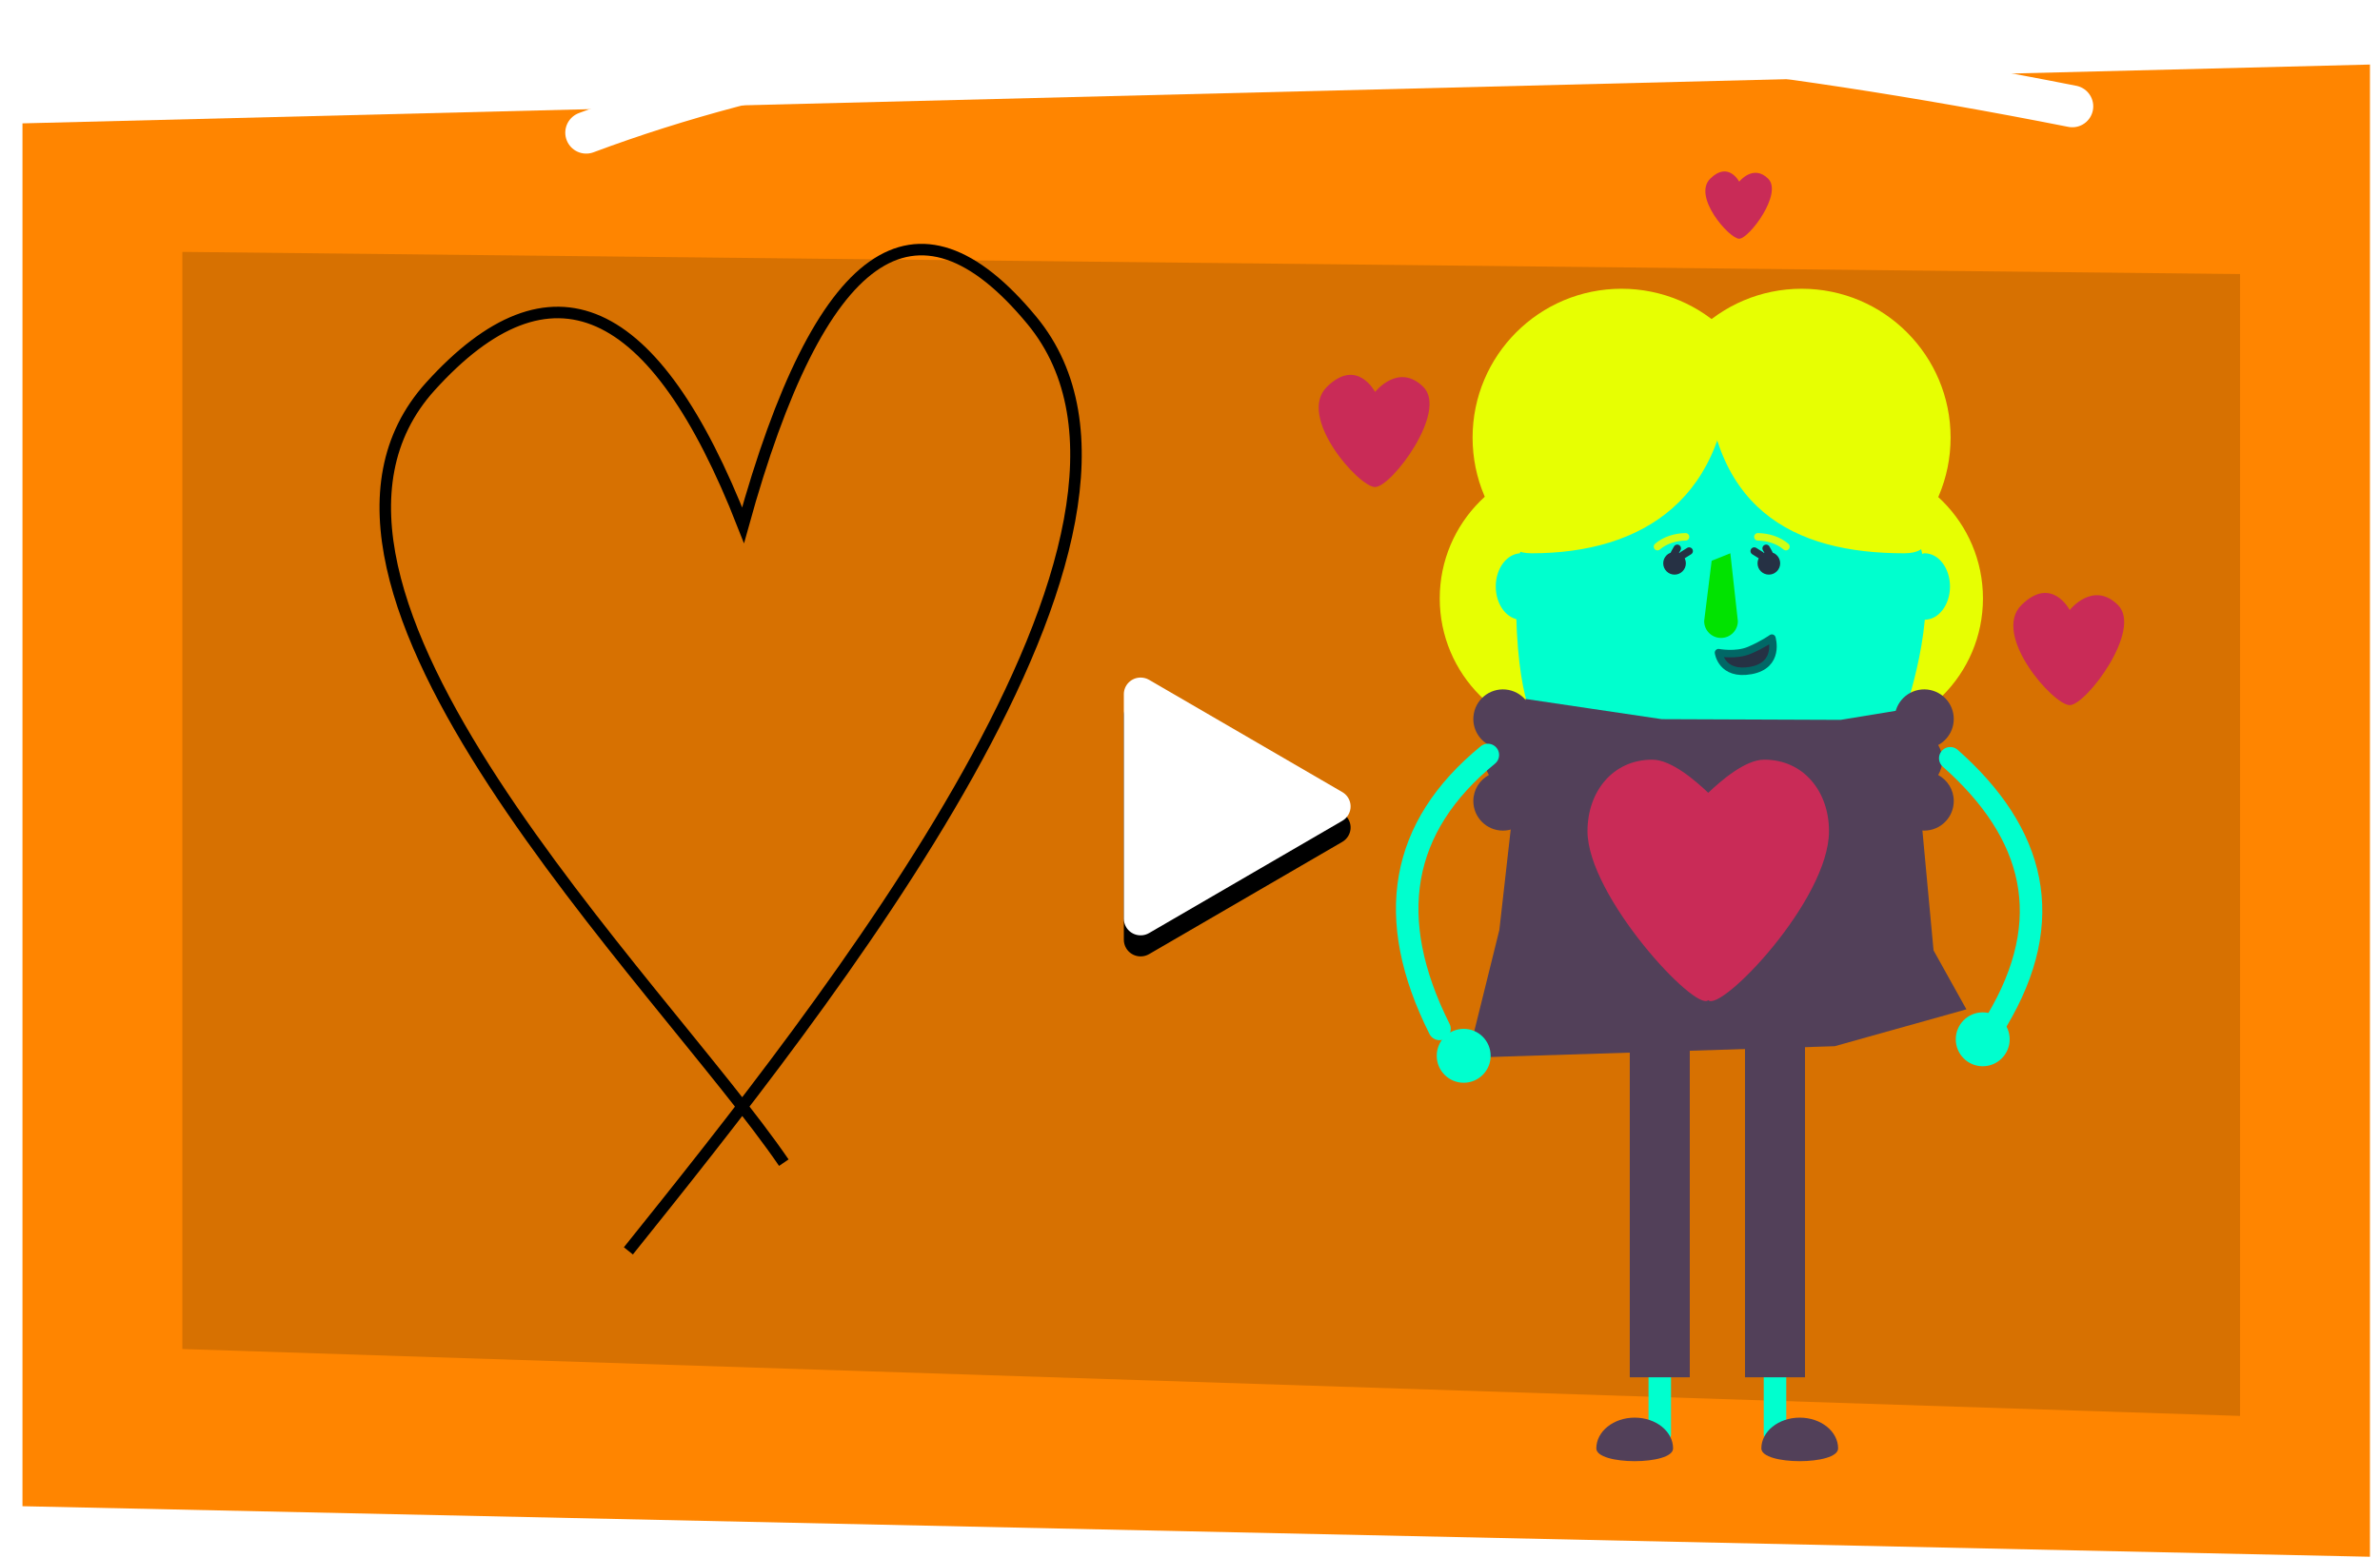 <svg xmlns="http://www.w3.org/2000/svg" xmlns:xlink="http://www.w3.org/1999/xlink" width="226" height="148" viewBox="0 0 226 148">
  <defs>
    <path id="orange-frameplay-b" d="M2.593,0.217 L20.938,10.878 C21.697,11.319 21.952,12.288 21.507,13.042 C21.369,13.276 21.173,13.47 20.938,13.607 L2.593,24.268 C1.834,24.71 0.857,24.457 0.412,23.703 C0.269,23.46 0.193,23.184 0.193,22.903 L0.193,1.582 C0.193,0.708 0.907,0 1.788,0 C2.071,0 2.349,0.075 2.593,0.217 Z"/>
    <filter id="orange-frameplay-a" width="165%" height="157.2%" x="-32.5%" y="-20.4%" filterUnits="objectBoundingBox">
      <feOffset dy="2" in="SourceAlpha" result="shadowOffsetOuter1"/>
      <feGaussianBlur in="shadowOffsetOuter1" result="shadowBlurOuter1" stdDeviation="2"/>
      <feColorMatrix in="shadowBlurOuter1" values="0 0 0 0 0   0 0 0 0 0   0 0 0 0 0  0 0 0 0.1 0"/>
    </filter>
  </defs>
  <g fill="none" fill-rule="evenodd" transform="translate(-5)">
    <polygon fill="#FF8500" points="3.975 12.051 226.874 5.963 233.748 137.132 11.393 153.592" transform="scale(-1 1) rotate(3 0 -4459.361)"/>
    <polygon fill="#D77101" points="19.89 31.214 25.566 139.52 220.358 122.948 214.904 18.882" transform="scale(-1 1) rotate(3 0 -4508.148)"/>
    <path stroke="#000" stroke-width="1.093" d="M79.43,110.433 C67.783,93.402 28.734,55.653 45.864,36.708 C57.283,24.078 67.182,28.471 75.56,49.888 C82.826,23.591 91.967,17.105 102.982,30.43 C119.504,50.419 83.102,95.81 64.669,118.813"/>
    <g transform="translate(111.524 64.357)">
      <use fill="#000" filter="url(#orange-frameplay-a)" xlink:href="#orange-frameplay-b"/>
      <use fill="#FFF" xlink:href="#orange-frameplay-b"/>
    </g>
    <g transform="translate(129 16)">
      <path fill="#E7FF02" d="M38.799,40.841 C38.799,48.043 32.96,53.883 25.757,53.883 C18.554,53.883 12.715,48.043 12.715,40.841 C12.715,33.638 18.554,27.798 25.757,27.798 C32.96,27.798 38.799,33.638 38.799,40.841"/>
      <path fill="#E7FF02" d="M64.298,40.841 C64.298,48.043 58.458,53.883 51.255,53.883 C44.053,53.883 38.213,48.043 38.213,40.841 C38.213,33.638 44.053,27.798 51.255,27.798 C58.458,27.798 64.298,33.638 64.298,40.841"/>
      <path fill="#E7FF02" d="M44.116,25.568 C44.116,33.378 37.785,39.709 29.975,39.709 C22.165,39.709 15.834,33.378 15.834,25.568 C15.834,17.758 22.165,11.426 29.975,11.426 C37.785,11.426 44.116,17.758 44.116,25.568"/>
      <path fill="#E7FF02" d="M61.225,25.568 C61.225,33.378 54.894,39.709 47.084,39.709 C39.273,39.709 32.942,33.378 32.942,25.568 C32.942,17.758 39.273,11.426 47.084,11.426 C54.894,11.426 61.225,17.758 61.225,25.568"/>
      <path fill="#00FFCE" d="M58.899,40.417 C58.899,47.02 56.049,53.883 56.049,53.883 L22.085,53.104 C22.085,53.104 19.948,51.173 19.948,40.417 C19.948,29.661 28.667,20.942 39.423,20.942 C50.179,20.942 58.899,29.661 58.899,40.417"/>
      <g transform="translate(.612 .16)" style="mix-blend-mode:multiply">
        <path fill="#E7FF02" d="M39.712,17.51 C39.712,31.309 31.258,36.393 20.829,36.393 C10.399,36.393 39.712,7.081 39.712,17.51"/>
        <path fill="#E7FF02" d="M56.216,36.393 C45.787,36.393 37.332,32.297 37.332,17.51 C37.332,7.081 66.645,36.393 56.216,36.393"/>
        <path fill="#C92B57" d="M10.542 20.588C12.909 22.924 7.528 30.101 5.963 30.101 4.398 30.101-1.481 23.414 1.384 20.588 4.25 17.761 5.963 21.067 5.963 21.067 5.963 21.067 8.174 18.252 10.542 20.588M43.285.808C44.706 2.21 41.477 6.516 40.538 6.516 39.599 6.516 36.072 2.504 37.791.808 39.51-.888 40.538 1.096 40.538 1.096 40.538 1.096 41.864-.593 43.285.808M76.502 41.302C78.871 43.638 73.489 50.815 71.924 50.815 70.359 50.815 64.48 44.128 67.345 41.302 70.211 38.475 71.924 41.781 71.924 41.781 71.924 41.781 74.135 38.966 76.502 41.302"/>
      </g>
      <path fill="#00FFCE" d="M20.443 42.865C19.113 42.865 18.034 41.452 18.034 39.709 18.034 37.966 19.113 36.553 20.443 36.553 21.773 36.553 21.773 42.865 20.443 42.865M58.759 42.865C60.089 42.865 61.168 41.452 61.168 39.709 61.168 37.966 60.089 36.553 58.759 36.553 57.428 36.553 57.428 42.865 58.759 42.865"/>
      <path fill="#01E300" d="M39.423,44.594 L39.423,44.594 C38.54,44.594 37.824,43.878 37.824,42.994 L38.536,37.265 L40.311,36.553 L41.023,42.994 C41.023,43.878 40.307,44.594 39.423,44.594"/>
      <path stroke="#CEFF17" stroke-linecap="round" stroke-linejoin="round" stroke-width=".712" d="M33.39,35.921 C34.119,35.296 35.095,35.009 36.055,34.989"/>
      <path fill="#263144" d="M36.086,37.505 C36.086,38.099 35.605,38.58 35.011,38.58 C34.418,38.58 33.936,38.099 33.936,37.505 C33.936,36.911 34.418,36.43 35.011,36.43 C35.605,36.43 36.086,36.911 36.086,37.505"/>
      <line x1="35.765" x2="36.399" y1="36.739" y2="36.343" stroke="#263144" stroke-linecap="round" stroke-linejoin="round" stroke-width=".712"/>
      <line x1="35.011" x2="35.268" y1="36.541" y2="36.084" stroke="#263144" stroke-linecap="round" stroke-linejoin="round" stroke-width=".712"/>
      <path stroke="#CEFF17" stroke-linecap="round" stroke-linejoin="round" stroke-width=".712" d="M45.588,35.921 C44.859,35.296 43.883,35.009 42.924,34.989"/>
      <path fill="#263144" d="M42.892,37.505 C42.892,38.099 43.373,38.58 43.967,38.58 C44.561,38.58 45.042,38.099 45.042,37.505 C45.042,36.911 44.561,36.43 43.967,36.43 C43.373,36.43 42.892,36.911 42.892,37.505"/>
      <line x1="43.213" x2="42.579" y1="36.739" y2="36.343" stroke="#263144" stroke-linecap="round" stroke-linejoin="round" stroke-width=".712"/>
      <line x1="43.967" x2="43.711" y1="36.541" y2="36.084" stroke="#263144" stroke-linecap="round" stroke-linejoin="round" stroke-width=".712"/>
      <path fill="#263144" d="M44.256,44.612 C44.256,44.612 45.042,47.184 42.261,47.686 C39.469,48.19 39.187,45.992 39.187,45.992 C39.187,45.992 40.836,46.306 42.104,45.773 C43.372,45.24 44.256,44.612 44.256,44.612"/>
      <path stroke="#016866" stroke-linecap="round" stroke-linejoin="round" stroke-width=".712" d="M44.256,44.612 C44.256,44.612 45.042,47.184 42.261,47.686 C39.469,48.19 39.187,45.992 39.187,45.992 C39.187,45.992 40.836,46.306 42.104,45.773 C43.372,45.24 44.256,44.612 44.256,44.612 Z"/>
      <line x1="33.609" x2="33.609" y1="82.616" y2="120.21" stroke="#00FFCE" stroke-linecap="round" stroke-linejoin="round" stroke-width="2.137"/>
      <line x1="33.609" x2="33.609" y1="83.373" y2="111.974" stroke="#524059" stroke-linecap="square" stroke-linejoin="round" stroke-width="5.698"/>
      <path fill="#524059" d="M27.583,121.576 C27.583,123.191 34.872,123.191 34.872,121.576 C34.872,119.961 33.241,118.652 31.228,118.652 C29.215,118.652 27.583,119.961 27.583,121.576"/>
      <line x1="44.55" x2="44.55" y1="82.616" y2="120.21" stroke="#00FFCE" stroke-linecap="round" stroke-linejoin="round" stroke-width="2.137"/>
      <line x1="44.55" x2="44.55" y1="83.373" y2="111.974" stroke="#524059" stroke-linecap="square" stroke-linejoin="round" stroke-width="5.698"/>
      <path fill="#524059" d="M50.543,121.576 C50.543,123.191 43.254,123.191 43.254,121.576 C43.254,119.961 44.886,118.652 46.899,118.652 C48.911,118.652 50.543,119.961 50.543,121.576"/>
      <polygon fill="#524059" points="62.726 79.872 50.218 83.373 15.37 84.464 18.375 72.333 20.856 50.388 33.799 52.308 50.783 52.375 57.469 51.278 59.606 74.27"/>
      <path fill="#524059" d="M21.134 58.662C21.381 59.079 21.523 59.566 21.523 60.086 21.523 61.638 20.265 62.895 18.713 62.895 17.162 62.895 15.905 61.638 15.905 60.086 15.905 59.017 16.503 58.087 17.382 57.613 17.136 57.195 16.995 56.708 16.995 56.188 16.995 55.668 17.136 55.181 17.382 54.764 16.422 54.246 15.812 53.191 15.917 52.036 16.057 50.49 17.422 49.352 18.968 49.492 20.513 49.632 21.651 50.998 21.511 52.543 21.472 52.97 21.339 53.367 21.134 53.714 22.014 54.188 22.612 55.118 22.612 56.188 22.612 57.258 22.014 58.187 21.134 58.662M61.525 60.086C61.525 61.638 60.267 62.895 58.716 62.895 57.164 62.895 55.906 61.638 55.906 60.086 55.906 59.566 56.048 59.079 56.295 58.662 55.415 58.187 54.817 57.258 54.817 56.188 54.817 55.118 55.415 54.188 56.295 53.714 56.089 53.367 55.957 52.97 55.919 52.543 55.778 50.998 56.917 49.632 58.462 49.492 60.007 49.352 61.373 50.49 61.513 52.036 61.618 53.191 61.007 54.247 60.047 54.764 60.293 55.181 60.435 55.668 60.435 56.188 60.435 56.708 60.293 57.195 60.047 57.613 60.926 58.087 61.525 59.017 61.525 60.086" style="mix-blend-mode:multiply"/>
      <path fill="#C92B57" d="M49.679,62.946 C49.679,69.482 39.43,80.159 38.212,79.002 C36.995,80.159 26.745,69.102 26.745,62.946 C26.745,59.195 29.145,56.155 32.895,56.155 C34.707,56.155 36.995,58.146 38.212,59.303 C39.43,58.146 41.717,56.155 43.529,56.155 C47.279,56.155 49.679,59.195 49.679,62.946"/>
      <path stroke="#00FFCE" stroke-linecap="round" stroke-linejoin="round" stroke-width="2.137" d="M25.606,70.898 C17.436,63.871 8.628,63.871 -0.818,70.898" transform="rotate(-80 12.394 68.263)"/>
      <path fill="#00FFCE" d="M17.549,84.284 C17.549,85.697 16.403,86.843 14.989,86.843 C13.575,86.843 12.429,85.697 12.429,84.284 C12.429,82.87 13.575,81.724 14.989,81.724 C16.403,81.724 17.549,82.87 17.549,84.284"/>
      <path stroke="#00FFCE" stroke-linecap="round" stroke-linejoin="round" stroke-width="2.137" d="M53.312,70.685 C61.727,64.001 70.176,63.322 78.667,70.685" transform="rotate(80 65.99 68.05)"/>
      <path fill="#00FFCE" d="M61.716,82.717 C61.716,84.131 62.862,85.277 64.276,85.277 C65.689,85.277 66.835,84.131 66.835,82.717 C66.835,81.303 65.689,80.157 64.276,80.157 C62.862,80.157 61.716,81.303 61.716,82.717"/>
    </g>
    <path stroke="#FFF" stroke-linecap="round" stroke-width="3.975" d="M60.665,12.602 C96.162,-0.661 143.201,-1.494 201.783,10.1"/>
  </g>
</svg>
